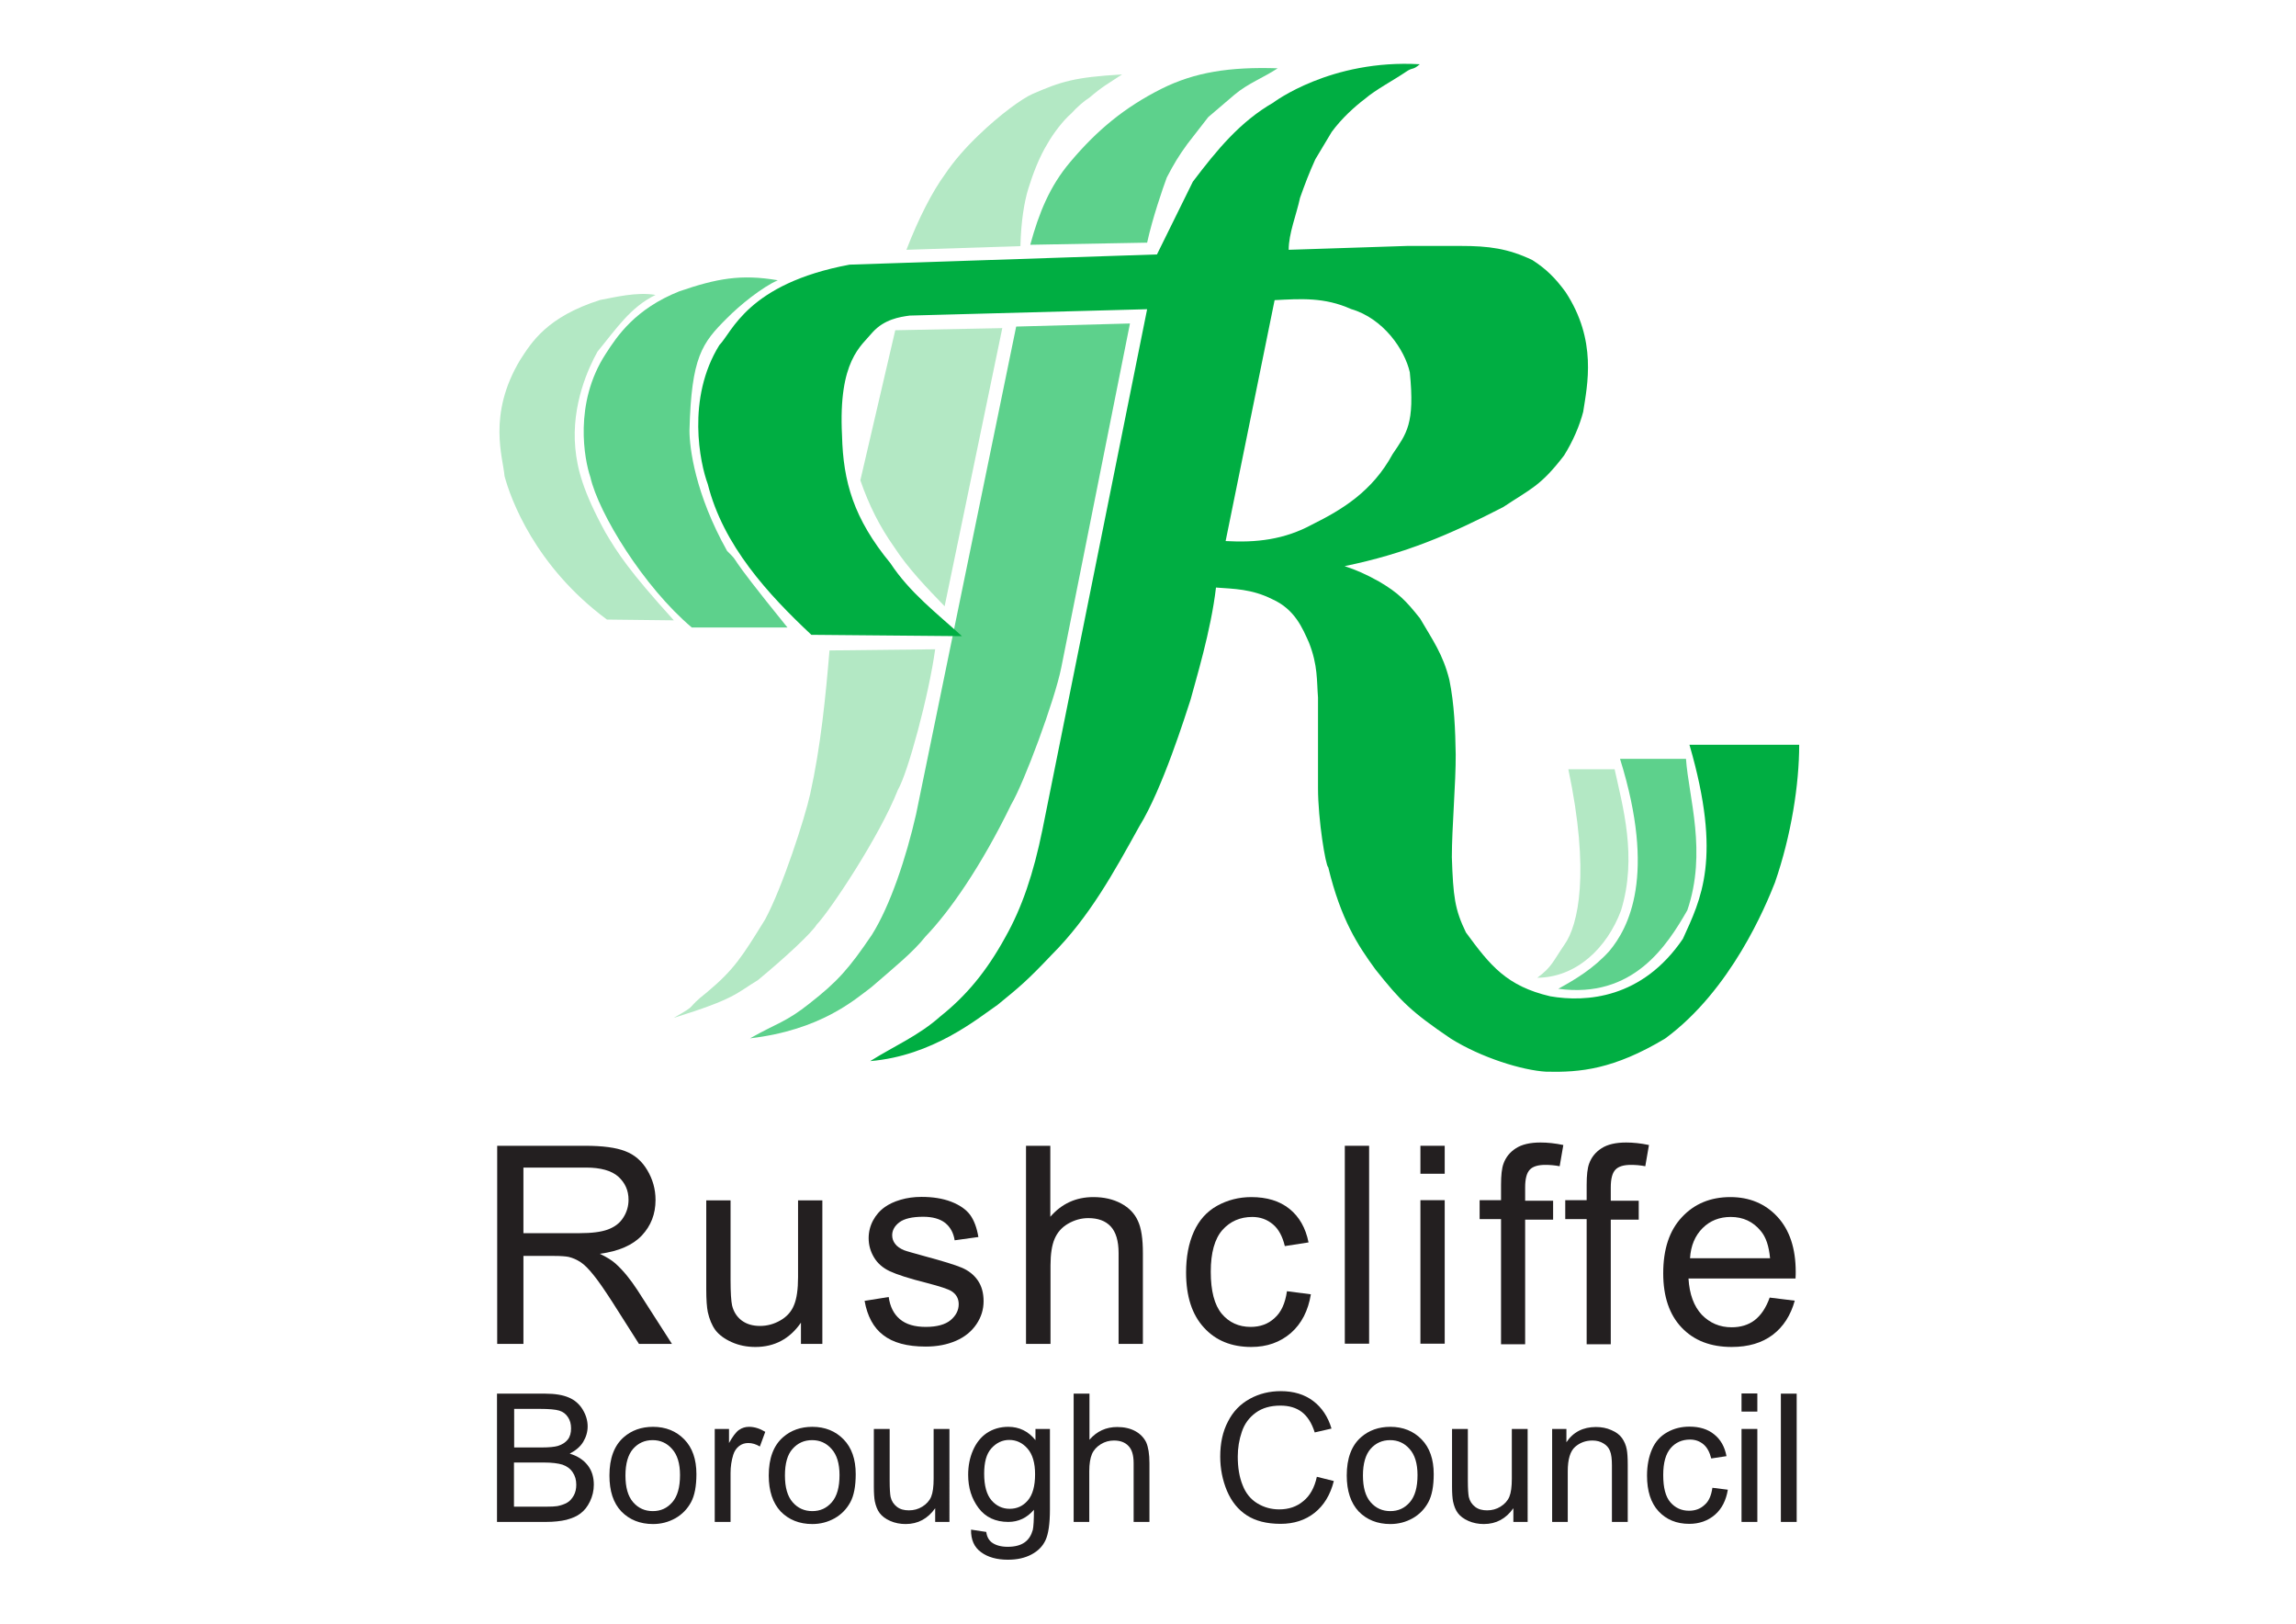 <?xml version="1.0" encoding="utf-8"?>
<!-- Generator: Adobe Illustrator 25.3.1, SVG Export Plug-In . SVG Version: 6.00 Build 0)  -->
<svg version="1.1" id="Layer_1" xmlns="http://www.w3.org/2000/svg" xmlns:xlink="http://www.w3.org/1999/xlink" x="0px" y="0px"
	 viewBox="0 0 1190.5 841.9" style="enable-background:new 0 0 1190.5 841.9;" xml:space="preserve">
<style type="text/css">
	.st0{fill-rule:evenodd;clip-rule:evenodd;fill:#5DD18C;}
	.st1{fill-rule:evenodd;clip-rule:evenodd;fill:#B3E8C4;}
	.st2{fill-rule:evenodd;clip-rule:evenodd;fill:#00AE42;}
	.st3{fill:#231F20;}
</style>
<g>
	<path class="st0" d="M403.3,145.3c-8.2,3.6-19.8,13-26.3,19.6c-13.1,13-18.5,20.2-19.5,58.3c0,8.9,2.9,32.8,19.5,62.4
		c8.3,8.3-4-3.8,31.3,39.7h-49.6c-24.9-21-48.3-59.1-52.6-78c-3-8.7-8.8-38.2,8-63.9c5.9-9.2,15.3-23.3,38.2-32.4
		C371.6,144.4,384.2,142,403.3,145.3"/>
	<path class="st1" d="M339.9,152.9c-13.1,6.4-20.3,17.5-30.1,29.4c-4.5,8.1-13.6,27.4-11.5,50c1,10.9,4.1,22.7,15.6,43.7
		c6.4,10.8,12.2,19.9,35.5,45.6l-34.7-0.4c-37.4-27.7-50-62.8-53.1-74.4c-0.7-9.4-9-31.7,8.1-60.2c5.9-9.1,13.8-22.3,41.5-31.1
		C318.5,154.2,330,151.2,339.9,152.9"/>
	<path class="st1" d="M484.9,336.6c-3.3,23.9-14.2,64.2-19.3,72.8c-9.6,24.4-35.3,62.8-42.1,69.9c-2.8,4.5-16.1,16.9-30.5,28.8
		c-11.7,7.1-11.6,9.6-43.7,19.6c13.8-7.8,5.1-3.7,17.4-13.4c14-11.7,18.2-18.5,30-37.6c9-16.6,20.6-52.5,23.4-65.1
		c5.5-24.9,8-50.5,10-74.4"/>
	<path class="st0" d="M526.9,169.3l59-1.6L550.3,346c-3.4,17.1-19.4,60-26,71.1c-15.7,32.3-32,55.5-44.5,68.5
		c-6.1,7.8-16.2,16-28,26.2c-8.8,6.6-26.3,22.2-62.9,26.5c13.9-7.9,18.6-8.3,31-18.2c14.3-11.2,20.3-17.9,32.2-35.5
		c9.5-15.1,17.8-40.1,22.9-62.5"/>
	<path class="st1" d="M446.1,249l18.1-77.8l55.5-1.1l-29.9,144.2c-9.3-9.6-18.8-19.4-26.3-30.9C456.1,272.9,450.6,262,446.1,249"/>
	<path class="st0" d="M808,512.6c8.8-4.8,18.4-10.6,26.5-19.6c9.9-11.9,24.4-39,5.5-99.6h34.2c1.4,20,11,48.3,0.7,78.5
		C864.4,490.2,846.8,517.9,808,512.6"/>
	<path class="st1" d="M797.1,506.9c7.6-5.6,8.2-8.6,14.1-17.2c7.2-10.1,13.3-37.4,2-90.9h24c4.1,18.9,11.9,45.5,3.3,73.3
		C833.2,491.5,817.4,506.7,797.1,506.9"/>
	<path class="st0" d="M594.8,125.8l-60.6,1.1c4.5-16.5,10.1-30.4,20.8-43c13.9-16.5,28.1-28.2,47.1-37.8
		c17.4-8.7,35.4-11.5,60.4-10.7c-7.4,4.9-15.4,7.8-22.4,13.7l-13.6,11.6l-10.8,13.9c-4.8,6.6-6.9,10.2-10.7,17.4
		C603,97.4,597.5,113.3,594.8,125.8"/>
	<path class="st1" d="M529.1,127.6l-59.1,1.9c6.2-16.1,13.4-30.2,20.1-39.3c4.6-6.9,10.8-13.9,17.4-20.2
		c10.9-10.5,22.5-19,28.1-21.4c14.4-6.2,21.3-8.6,46.2-10c-7.4,4.9-10,6.1-16.9,12c-3,1.9-6.4,4.9-9.4,8.2
		c-4.2,3.6-9.3,10.3-12.2,15.4c-4.5,7.3-7.8,16.1-10.2,23.9C531.1,104.7,529.4,114.8,529.1,127.6"/>
	<path class="st2" d="M779.4,262.9c-28,14.4-50.6,24.1-82.2,30.6c6,2,10.7,4,17.9,8c10,5.9,13.9,9.9,21.2,19.1
		c6.6,11.3,11.9,18.6,15.2,31.8c2.6,12.6,3.1,26.4,3.3,38.7c0.1,14.5-2,38-2,53.3c0.7,20.5,1.5,27,7.3,39
		c12.6,17.2,21.1,27.8,43.7,33.1c18.5,3.2,47.7,1.3,68.8-29.8c9.3-20.5,20.5-41.7,3.4-100.6h56.9c0,20.5-4.1,47-12.6,71.5
		c-4.7,11.9-22.6,55.6-56.9,80.8c-26.7,16-44,17.6-61.6,17.2c-12.5-0.7-33.8-7.3-49.6-17.2c-20.5-13.9-25.8-19.2-39-35.8
		c-9.2-12.6-17.9-25.8-24.5-53c-1.3-0.6-5.3-24.5-5.3-41v-47c-0.7-8.6,0-16.6-4.7-28.5c-3.3-7.3-7.2-17.2-19.1-22.5
		c-10.6-5.3-19.8-5.3-29.1-6c-2.6,22.5-10.6,48.3-13.2,58.2c-2.6,7.9-14.6,46.3-26.5,65.5c-13.2,23.8-25.8,47-45.6,66.8
		c-12.6,13.3-16.6,16.6-27.9,25.8c-10.6,7.3-33.7,26.5-66.1,29.2c12.6-7.9,25.2-13.2,36.4-23.2c13.3-10.6,23.9-23.2,33.7-41.1
		c8.6-15.2,14.6-33,19.2-55.6l54.3-269.9l-123.1,3.3c-5.3,0.7-13.2,2-19.2,8.6c-5.9,7.2-17.9,14.5-15.9,53.6
		c0.6,23.9,6,43,25.1,66.2c10,15.2,23.9,25.8,37.1,37.8l-78.1-0.7c-22.5-21.1-45.7-46.3-53.7-78.1c-4-10.7-11.2-44.4,6-72.1
		c6.6-6.6,14.5-31.8,67.5-41.7l159.4-5.3l18.6-37.7c12.5-16.5,24.5-31.1,41.7-41c0,0,29.7-22.6,76-19.9c-4,3.4-3.4,1.3-7.3,4
		c-6,4.1-15.8,9.3-21.1,13.9c-5.3,4-12,10-17.3,17.2L682,82.6c-3.3,7.3-5.3,12.6-7.9,19.9c-2,9.2-5.9,18.5-5.9,27l40.2-1.3l21.3-0.7
		h27.7c14.5,0,24.5,1.3,37.1,7.3c7.2,4.6,11.9,9.3,17.2,16.5c16.6,25.2,11.3,48.4,9.2,62.2c-1.9,7.3-5.3,15.2-9.9,22.6
		C798.8,252,794,253.2,779.4,262.9 M635.5,280.5c15.8,0.9,30.4-0.7,44.9-8.6c15.3-7.6,31.1-17,41.7-36.5
		c7.2-10.7,11.6-15.5,8.9-42.4c-2.6-11.6-13.6-27.9-30.5-32.8c-13.8-6.2-26.1-5.3-39.6-4.6L635.5,280.5z"/>
	<g>
		<path class="st3" d="M257.8,696.6V594h45.5c9.1,0,16.1,0.9,20.9,2.8c4.8,1.8,8.6,5.1,11.4,9.8c2.8,4.7,4.3,9.8,4.3,15.5
			c0,7.3-2.4,13.4-7.1,18.4c-4.7,5-12,8.2-21.8,9.5c3.6,1.7,6.3,3.4,8.2,5.1c4,3.6,7.7,8.2,11.3,13.7l17.9,27.9h-17.1l-13.6-21.4
			c-4-6.2-7.2-10.9-9.8-14.1c-2.6-3.3-4.9-5.6-6.9-6.9c-2-1.3-4.1-2.2-6.2-2.7c-1.5-0.3-4.1-0.5-7.6-0.5h-15.8v45.6H257.8z
			 M271.4,639.3h29.2c6.2,0,11.1-0.6,14.6-1.9c3.5-1.3,6.2-3.3,8-6.2c1.8-2.8,2.7-5.9,2.7-9.2c0-4.9-1.8-8.8-5.3-12
			c-3.5-3.1-9.1-4.7-16.7-4.7h-32.5V639.3z"/>
		<path class="st3" d="M415.3,696.6v-10.9c-5.8,8.4-13.7,12.6-23.6,12.6c-4.4,0-8.5-0.8-12.3-2.5c-3.8-1.7-6.6-3.8-8.5-6.3
			c-1.8-2.5-3.1-5.7-3.9-9.3c-0.5-2.5-0.8-6.4-0.8-11.8v-46.1h12.6v41.2c0,6.6,0.3,11,0.8,13.3c0.8,3.3,2.5,5.9,5,7.8
			c2.6,1.9,5.7,2.8,9.5,2.8s7.3-1,10.6-2.9c3.3-1.9,5.7-4.6,7-7.9c1.4-3.3,2.1-8.2,2.1-14.5v-39.8h12.6v74.4H415.3z"/>
		<path class="st3" d="M448.3,674.4l12.5-2c0.7,5,2.6,8.8,5.8,11.5c3.2,2.7,7.7,4,13.4,4c5.8,0,10.1-1.2,12.9-3.5
			c2.8-2.4,4.2-5.1,4.2-8.3c0-2.8-1.2-5.1-3.7-6.7c-1.7-1.1-6-2.5-12.9-4.3c-9.2-2.3-15.6-4.4-19.2-6.1c-3.6-1.7-6.3-4.1-8.1-7.1
			c-1.8-3-2.8-6.3-2.8-10c0-3.3,0.8-6.4,2.3-9.2c1.5-2.8,3.6-5.2,6.2-7c2-1.4,4.6-2.7,8-3.7c3.4-1,7-1.5,10.9-1.5
			c5.8,0,11,0.8,15.4,2.5c4.4,1.7,7.7,4,9.8,6.8c2.1,2.9,3.5,6.7,4.3,11.5l-12.3,1.7c-0.6-3.8-2.2-6.8-4.9-9
			c-2.7-2.1-6.5-3.2-11.4-3.2c-5.8,0-9.9,1-12.4,2.9c-2.5,1.9-3.7,4.2-3.7,6.7c0,1.6,0.5,3.1,1.5,4.4c1,1.4,2.6,2.5,4.8,3.4
			c1.3,0.5,5,1.5,11.1,3.2c8.9,2.4,15.1,4.3,18.7,5.8c3.5,1.5,6.3,3.7,8.3,6.6c2,2.9,3,6.5,3,10.8c0,4.2-1.2,8.2-3.7,11.9
			c-2.5,3.7-6,6.6-10.6,8.6c-4.6,2-9.8,3-15.7,3c-9.7,0-17-2-22.1-6C452.9,688.3,449.7,682.3,448.3,674.4z"/>
		<path class="st3" d="M532,696.6V594h12.6v36.8c5.9-6.8,13.3-10.2,22.3-10.2c5.5,0,10.3,1.1,14.4,3.3c4.1,2.2,7,5.2,8.7,9
			c1.8,3.8,2.6,9.4,2.6,16.7v47.1H580v-47.1c0-6.3-1.4-10.9-4.1-13.8c-2.7-2.9-6.6-4.3-11.6-4.3c-3.7,0-7.2,1-10.5,2.9
			c-3.3,1.9-5.6,4.6-7,7.9s-2.1,7.9-2.1,13.7v40.7H532z"/>
		<path class="st3" d="M667.3,669.4l12.4,1.6c-1.4,8.5-4.8,15.2-10.4,20.1c-5.6,4.8-12.4,7.2-20.5,7.2c-10.2,0-18.4-3.3-24.5-10
			c-6.2-6.7-9.3-16.2-9.3-28.6c0-8,1.3-15.1,4-21.1c2.7-6,6.7-10.5,12.1-13.5c5.4-3,11.4-4.5,17.7-4.5c8.1,0,14.7,2,19.8,6.1
			c5.1,4.1,8.4,9.9,9.9,17.4l-12.3,1.9c-1.2-5-3.2-8.8-6.2-11.3c-3-2.5-6.5-3.8-10.7-3.8c-6.3,0-11.5,2.3-15.5,6.8
			c-4,4.6-6,11.8-6,21.6c0,10,1.9,17.2,5.7,21.8c3.8,4.5,8.8,6.8,15,6.8c4.9,0,9.1-1.5,12.4-4.6
			C664.3,680.3,666.4,675.7,667.3,669.4z"/>
		<path class="st3" d="M697.3,696.6V594h12.6v102.6H697.3z"/>
		<path class="st3" d="M736.5,608.5V594h12.6v14.5H736.5z M736.5,696.6v-74.4h12.6v74.4H736.5z"/>
		<path class="st3" d="M778.3,696.6v-64.6h-11.1v-9.8h11.1v-7.9c0-5,0.4-8.7,1.3-11.1c1.2-3.3,3.3-5.9,6.4-7.9c3.1-2,7.3-3,12.8-3
			c3.5,0,7.5,0.4,11.8,1.3l-1.9,11c-2.6-0.5-5.1-0.7-7.4-0.7c-3.8,0-6.5,0.8-8.1,2.5s-2.4,4.7-2.4,9.2v6.9h14.5v9.8h-14.5v64.6
			H778.3z"/>
		<path class="st3" d="M822.7,696.6v-64.6h-11.1v-9.8h11.1v-7.9c0-5,0.4-8.7,1.3-11.1c1.2-3.3,3.3-5.9,6.4-7.9c3.1-2,7.3-3,12.8-3
			c3.5,0,7.5,0.4,11.8,1.3l-1.9,11c-2.6-0.5-5.1-0.7-7.4-0.7c-3.8,0-6.5,0.8-8.1,2.5s-2.4,4.7-2.4,9.2v6.9h14.5v9.8h-14.5v64.6
			H822.7z"/>
		<path class="st3" d="M917.6,672.7l13,1.6c-2.1,7.6-5.9,13.5-11.4,17.7c-5.6,4.2-12.6,6.3-21.3,6.3c-10.9,0-19.5-3.3-25.9-10
			c-6.4-6.7-9.6-16.1-9.6-28.2c0-12.5,3.2-22.2,9.7-29.1c6.4-6.9,14.8-10.4,25.1-10.4c9.9,0,18.1,3.4,24.4,10.2
			c6.3,6.8,9.5,16.3,9.5,28.6c0,0.7,0,1.9-0.1,3.4h-55.5c0.5,8.2,2.8,14.4,6.9,18.8c4.2,4.3,9.3,6.5,15.5,6.5
			c4.6,0,8.6-1.2,11.8-3.6C913.1,681.9,915.7,678,917.6,672.7z M876.3,652.3h41.5c-0.6-6.3-2.1-10.9-4.8-14.1
			c-4-4.9-9.2-7.3-15.6-7.3c-5.8,0-10.7,1.9-14.6,5.8C878.9,640.6,876.7,645.8,876.3,652.3z"/>
	</g>
	<g>
		<path class="st3" d="M257.7,789v-66.5h25c5.1,0,9.2,0.7,12.2,2c3.1,1.3,5.5,3.4,7.2,6.2c1.7,2.8,2.6,5.7,2.6,8.8
			c0,2.8-0.8,5.5-2.3,8c-1.5,2.5-3.9,4.5-7,6.1c4,1.2,7.1,3.2,9.3,6c2.2,2.8,3.2,6.2,3.2,10.1c0,3.1-0.7,6-2,8.7s-2.9,4.7-4.9,6.2
			c-1.9,1.5-4.4,2.5-7.3,3.3c-2.9,0.7-6.5,1.1-10.7,1.1H257.7z M266.5,750.4h14.4c3.9,0,6.7-0.3,8.4-0.8c2.2-0.7,3.9-1.8,5.1-3.3
			s1.7-3.5,1.7-5.8c0-2.2-0.5-4.2-1.6-5.8c-1.1-1.7-2.6-2.8-4.5-3.4c-2-0.6-5.3-0.9-10.1-0.9h-13.3V750.4z M266.5,781.1H283
			c2.8,0,4.8-0.1,6-0.3c2-0.4,3.7-1,5.1-1.8c1.4-0.8,2.5-2.1,3.4-3.7c0.9-1.6,1.3-3.5,1.3-5.6c0-2.5-0.6-4.6-1.9-6.5s-3-3.1-5.3-3.9
			c-2.3-0.7-5.5-1.1-9.7-1.1h-15.4V781.1z"/>
		<path class="st3" d="M316,764.9c0-8.9,2.5-15.5,7.4-19.8c4.1-3.6,9.2-5.4,15.2-5.4c6.6,0,12,2.2,16.2,6.5c4.2,4.3,6.3,10.3,6.3,18
			c0,6.2-0.9,11.1-2.8,14.6s-4.6,6.3-8.1,8.3c-3.6,2-7.4,3-11.6,3c-6.7,0-12.2-2.2-16.4-6.5C318,779.2,316,773,316,764.9z
			 M324.3,764.9c0,6.2,1.3,10.8,4,13.9c2.7,3.1,6.1,4.6,10.2,4.6c4.1,0,7.4-1.5,10.1-4.6c2.7-3.1,4-7.8,4-14.1
			c0-6-1.4-10.5-4.1-13.5c-2.7-3.1-6.1-4.6-10.1-4.6c-4.1,0-7.5,1.5-10.2,4.6C325.7,754.1,324.3,758.7,324.3,764.9z"/>
		<path class="st3" d="M370.6,789v-48.2h7.4v7.3c1.9-3.4,3.6-5.7,5.2-6.8c1.6-1.1,3.3-1.6,5.2-1.6c2.8,0,5.6,0.9,8.4,2.6l-2.8,7.6
			c-2-1.2-4-1.8-6-1.8c-1.8,0-3.4,0.5-4.8,1.6c-1.4,1.1-2.4,2.6-3,4.5c-0.9,2.9-1.4,6.1-1.4,9.5V789H370.6z"/>
		<path class="st3" d="M398.6,764.9c0-8.9,2.5-15.5,7.4-19.8c4.1-3.6,9.2-5.4,15.2-5.4c6.6,0,12,2.2,16.2,6.5
			c4.2,4.3,6.3,10.3,6.3,18c0,6.2-0.9,11.1-2.8,14.6s-4.6,6.3-8.1,8.3c-3.6,2-7.4,3-11.6,3c-6.7,0-12.2-2.2-16.4-6.5
			C400.7,779.2,398.6,773,398.6,764.9z M407,764.9c0,6.2,1.3,10.8,4,13.9c2.7,3.1,6.1,4.6,10.2,4.6c4.1,0,7.4-1.5,10.1-4.6
			c2.7-3.1,4-7.8,4-14.1c0-6-1.4-10.5-4.1-13.5c-2.7-3.1-6.1-4.6-10.1-4.6c-4.1,0-7.5,1.5-10.2,4.6C408.3,754.1,407,758.7,407,764.9
			z"/>
		<path class="st3" d="M484.9,789v-7.1c-3.8,5.4-8.9,8.2-15.3,8.2c-2.8,0-5.5-0.5-8-1.6c-2.5-1.1-4.3-2.5-5.5-4.1
			c-1.2-1.6-2-3.7-2.5-6.1c-0.3-1.6-0.5-4.1-0.5-7.6v-29.9h8.2v26.7c0,4.3,0.2,7.1,0.5,8.6c0.5,2.1,1.6,3.8,3.3,5.1s3.7,1.8,6.2,1.8
			c2.5,0,4.8-0.6,6.9-1.9c2.1-1.3,3.7-3,4.6-5.1c0.9-2.2,1.3-5.3,1.3-9.4v-25.8h8.2V789H484.9z"/>
		<path class="st3" d="M503.5,793l7.9,1.2c0.3,2.5,1.3,4.2,2.8,5.4c2,1.5,4.8,2.3,8.3,2.3c3.8,0,6.7-0.8,8.8-2.3
			c2.1-1.5,3.4-3.6,4.2-6.4c0.4-1.7,0.6-5.2,0.6-10.5c-3.6,4.2-8,6.3-13.3,6.3c-6.6,0-11.8-2.4-15.4-7.2s-5.4-10.5-5.4-17.2
			c0-4.6,0.8-8.8,2.5-12.7s4.1-6.9,7.2-9c3.2-2.1,6.9-3.2,11.1-3.2c5.7,0,10.4,2.3,14.1,6.9v-5.8h7.5v41.7c0,7.5-0.8,12.8-2.3,16
			s-3.9,5.6-7.3,7.4s-7.4,2.7-12.2,2.7c-5.7,0-10.4-1.3-13.9-3.9C505.1,802.1,503.4,798.2,503.5,793z M510.3,764
			c0,6.3,1.3,10.9,3.8,13.8c2.5,2.9,5.7,4.4,9.4,4.4c3.8,0,6.9-1.4,9.4-4.3c2.5-2.9,3.8-7.4,3.8-13.6c0-5.9-1.3-10.3-3.9-13.3
			c-2.6-3-5.8-4.5-9.5-4.5c-3.6,0-6.7,1.5-9.3,4.4S510.3,758.2,510.3,764z"/>
		<path class="st3" d="M556.7,789v-66.5h8.2v23.9c3.8-4.4,8.6-6.6,14.4-6.6c3.6,0,6.7,0.7,9.3,2.1c2.6,1.4,4.5,3.4,5.7,5.8
			c1.1,2.5,1.7,6.1,1.7,10.8V789h-8.2v-30.5c0-4.1-0.9-7.1-2.7-8.9c-1.8-1.9-4.3-2.8-7.5-2.8c-2.4,0-4.7,0.6-6.8,1.9
			c-2.1,1.3-3.7,3-4.6,5.1s-1.4,5.1-1.4,8.9V789H556.7z"/>
		<path class="st3" d="M682.8,765.6l8.8,2.2c-1.8,7.2-5.2,12.7-10,16.5c-4.8,3.8-10.7,5.7-17.6,5.7c-7.2,0-13-1.5-17.5-4.4
			c-4.5-2.9-7.9-7.1-10.3-12.7c-2.3-5.5-3.5-11.5-3.5-17.8c0-6.9,1.3-13,4-18.1c2.6-5.2,6.4-9.1,11.3-11.8c4.9-2.7,10.3-4,16.1-4
			c6.7,0,12.3,1.7,16.8,5.1c4.5,3.4,7.7,8.2,9.5,14.3l-8.7,2c-1.5-4.8-3.8-8.4-6.7-10.6c-2.9-2.2-6.6-3.3-11.1-3.3
			c-5.1,0-9.4,1.2-12.8,3.7c-3.4,2.5-5.8,5.7-7.2,9.9c-1.4,4.1-2.1,8.4-2.1,12.8c0,5.7,0.8,10.6,2.5,14.8c1.6,4.2,4.2,7.4,7.7,9.5
			c3.5,2.1,7.2,3.1,11.3,3.1c4.9,0,9.1-1.4,12.5-4.3C679.2,775.5,681.6,771.2,682.8,765.6z"/>
		<path class="st3" d="M698.3,764.9c0-8.9,2.5-15.5,7.4-19.8c4.1-3.6,9.2-5.4,15.2-5.4c6.6,0,12,2.2,16.2,6.5
			c4.2,4.3,6.3,10.3,6.3,18c0,6.2-0.9,11.1-2.8,14.6s-4.6,6.3-8.1,8.3c-3.6,2-7.4,3-11.6,3c-6.7,0-12.2-2.2-16.4-6.5
			C700.4,779.2,698.3,773,698.3,764.9z M706.7,764.9c0,6.2,1.3,10.8,4,13.9c2.7,3.1,6.1,4.6,10.2,4.6c4.1,0,7.4-1.5,10.1-4.6
			c2.7-3.1,4-7.8,4-14.1c0-6-1.4-10.5-4.1-13.5c-2.7-3.1-6.1-4.6-10.1-4.6c-4.1,0-7.5,1.5-10.2,4.6
			C708.1,754.1,706.7,758.7,706.7,764.9z"/>
		<path class="st3" d="M784.7,789v-7.1c-3.8,5.4-8.9,8.2-15.3,8.2c-2.8,0-5.5-0.5-8-1.6c-2.5-1.1-4.3-2.5-5.5-4.1
			c-1.2-1.6-2-3.7-2.5-6.1c-0.3-1.6-0.5-4.1-0.5-7.6v-29.9h8.2v26.7c0,4.3,0.2,7.1,0.5,8.6c0.5,2.1,1.6,3.8,3.3,5.1s3.7,1.8,6.2,1.8
			c2.5,0,4.8-0.6,6.9-1.9c2.1-1.3,3.7-3,4.6-5.1c0.9-2.2,1.3-5.3,1.3-9.4v-25.8h8.2V789H784.7z"/>
		<path class="st3" d="M804.8,789v-48.2h7.4v6.9c3.5-5.3,8.7-7.9,15.3-7.9c2.9,0,5.6,0.5,8,1.6c2.4,1,4.3,2.4,5.5,4.1
			c1.2,1.7,2.1,3.7,2.5,6c0.3,1.5,0.5,4.2,0.5,7.9V789h-8.2v-29.3c0-3.3-0.3-5.8-1-7.5c-0.6-1.6-1.8-3-3.4-3.9
			c-1.6-1-3.5-1.5-5.7-1.5c-3.5,0-6.5,1.1-9,3.3c-2.5,2.2-3.8,6.4-3.8,12.6V789H804.8z"/>
		<path class="st3" d="M887.9,771.3l8,1c-0.9,5.5-3.1,9.9-6.7,13c-3.6,3.1-8.1,4.7-13.3,4.7c-6.6,0-11.9-2.2-15.9-6.5
			c-4-4.3-6-10.5-6-18.5c0-5.2,0.9-9.8,2.6-13.7s4.3-6.8,7.9-8.8c3.5-2,7.4-2.9,11.5-2.9c5.2,0,9.5,1.3,12.8,4
			c3.3,2.6,5.5,6.4,6.4,11.3l-7.9,1.2c-0.8-3.2-2.1-5.7-4-7.3c-1.9-1.6-4.2-2.5-7-2.5c-4.1,0-7.5,1.5-10,4.4c-2.6,3-3.9,7.6-3.9,14
			c0,6.5,1.2,11.2,3.7,14.1s5.7,4.4,9.7,4.4c3.2,0,5.9-1,8-3C886,778.4,887.3,775.4,887.9,771.3z"/>
		<path class="st3" d="M903,731.8v-9.4h8.2v9.4H903z M903,789v-48.2h8.2V789H903z"/>
		<path class="st3" d="M923.4,789v-66.5h8.2V789H923.4z"/>
	</g>
</g>
</svg>
